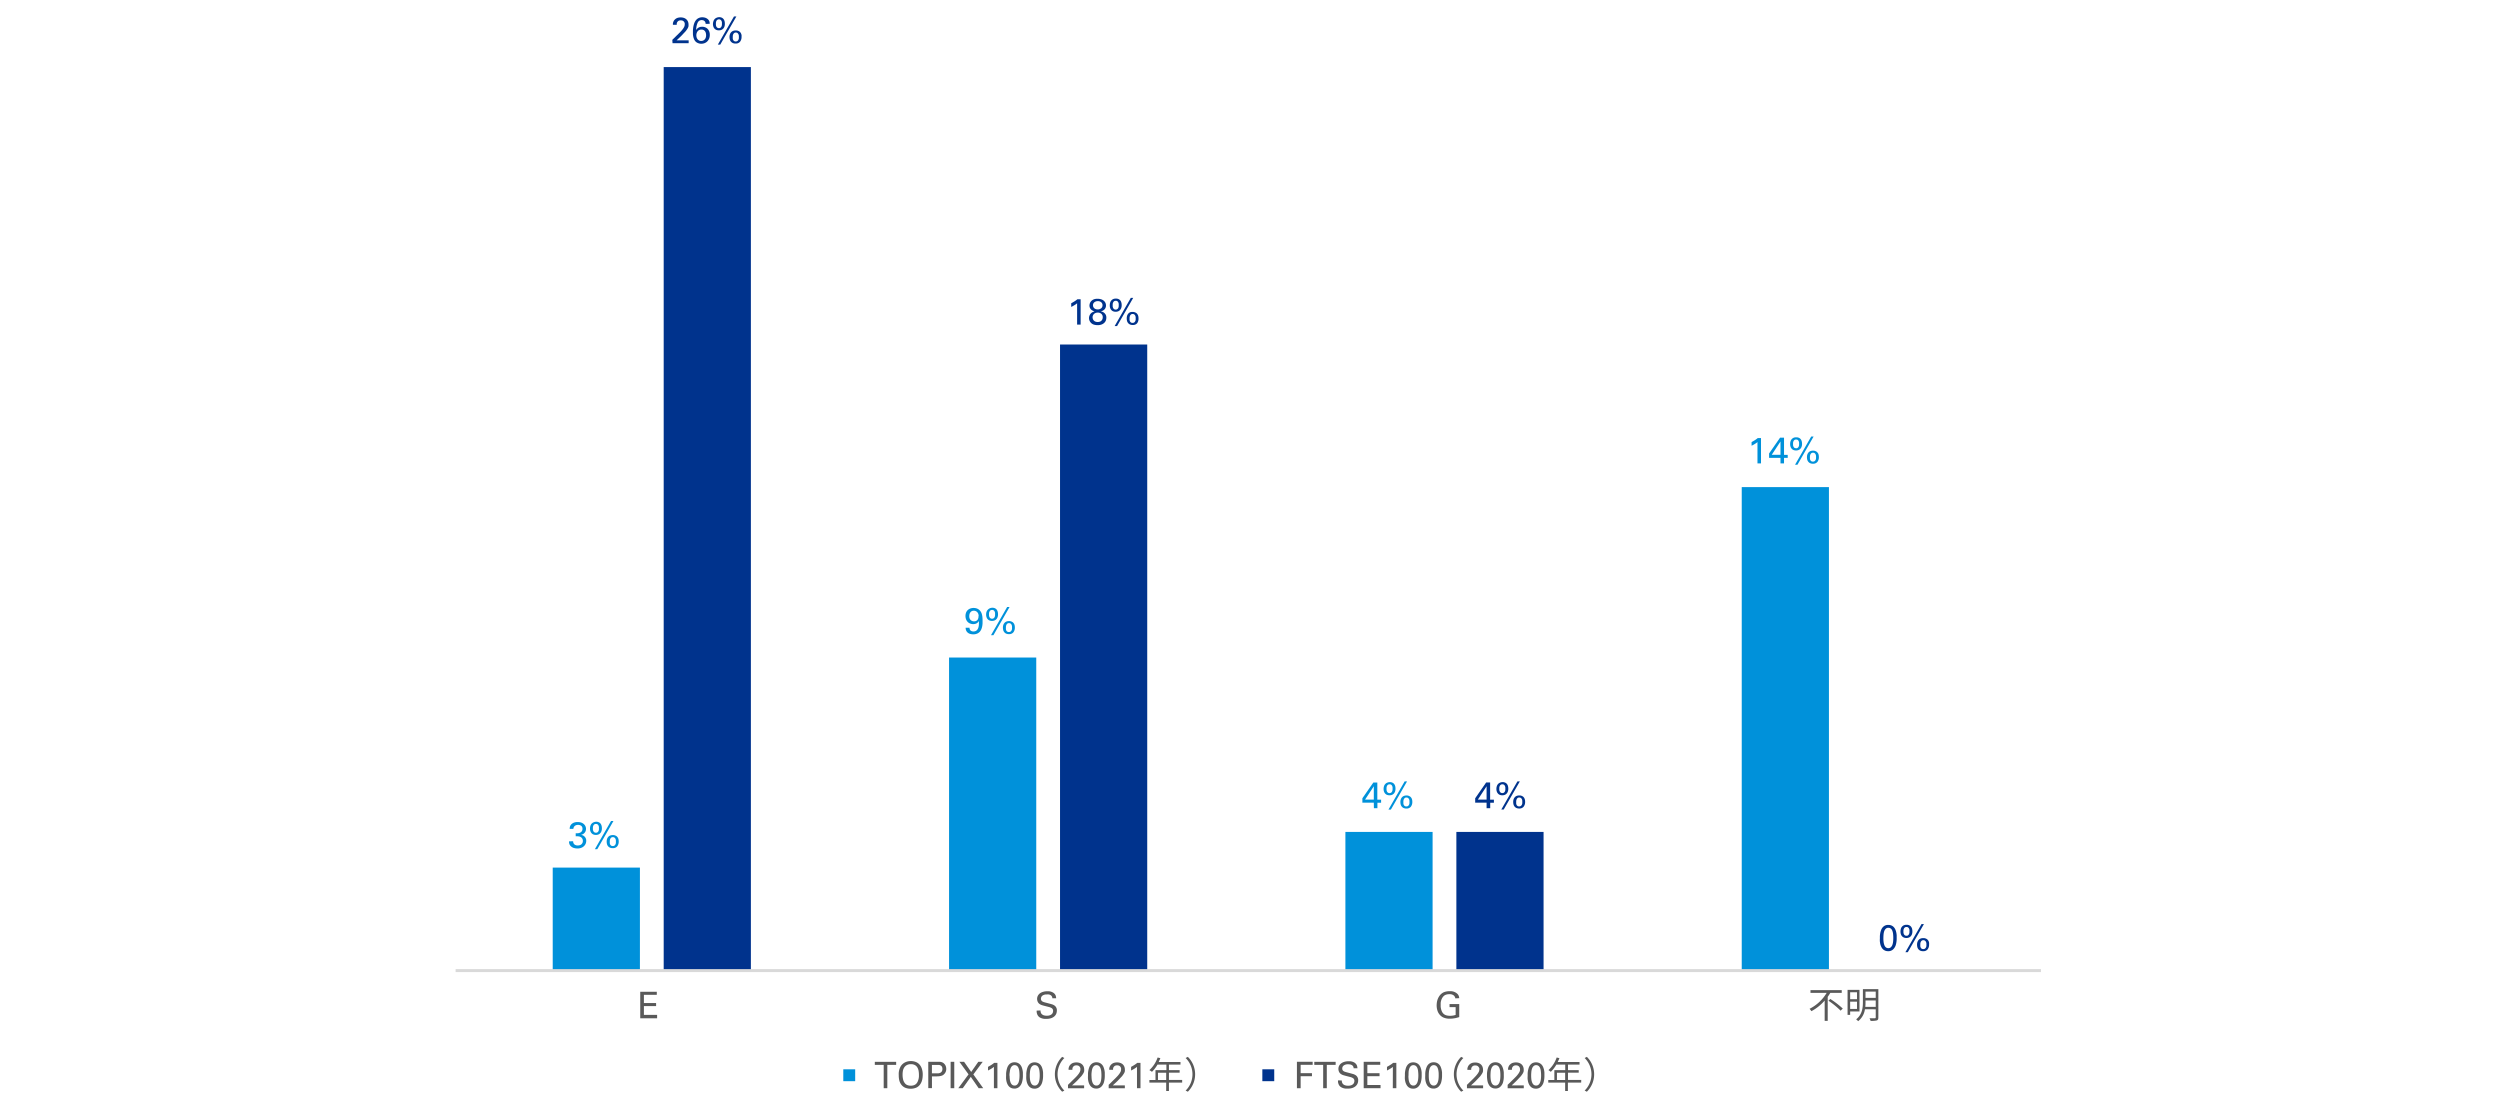 <svg xmlns="http://www.w3.org/2000/svg" viewBox="0 0 820 365"><defs><style>.cls-1{fill:#fff;}.cls-2{fill:#0091da;}.cls-3{fill:#00338d;}.cls-4{fill:#d9d9d9;}.cls-5{fill:#595959;}</style></defs><g id="レイヤー_2" data-name="レイヤー 2"><g id="レイヤー_3" data-name="レイヤー 3"><rect class="cls-1" width="820" height="365"/></g><g id="レイヤー_4" data-name="レイヤー 4"><path class="cls-2" d="M571.29,159.77h28.6v158.6h-28.6Zm-130,113.1h28.6v45.5h-28.6Zm-130-57.2h28.6v102.7h-28.6Zm-130,68.9h28.6v33.8h-28.6Z"/><path class="cls-3" d="M477.69,272.87h28.6v45.5h-28.6ZM347.69,113h28.6v205.4h-28.6Zm-130-91h28.6v296.4h-28.6Z"/><rect class="cls-4" x="149.44" y="317.87" width="520" height="0.97"/><path class="cls-2" d="M188,275.93a1.26,1.26,0,0,0,.37,1,1.6,1.6,0,0,0,1.16.38,2.18,2.18,0,0,0,.75-.13,1.24,1.24,0,0,0,.51-.34,1.45,1.45,0,0,0,.3-.47,1.7,1.7,0,0,0,.09-.54,1.5,1.5,0,0,0-.1-.58,1.57,1.57,0,0,0-.27-.43,1.53,1.53,0,0,0-.38-.29,1.62,1.62,0,0,0-.45-.16,3.25,3.25,0,0,0-.58-.07h-.57v-1a4.08,4.08,0,0,0,.7,0,2.24,2.24,0,0,0,.72-.18,1.4,1.4,0,0,0,.57-.45,1.32,1.32,0,0,0,.23-.81,1.16,1.16,0,0,0-.42-1,1.76,1.76,0,0,0-1.05-.3,2.1,2.1,0,0,0-.48.06,1.37,1.37,0,0,0-.85.61,1.61,1.61,0,0,0-.19.63h-1.2A2.33,2.33,0,0,1,187,271a2.07,2.07,0,0,1,.4-.62,2.24,2.24,0,0,1,.53-.4,2.51,2.51,0,0,1,.6-.24,4,4,0,0,1,.55-.1,3.4,3.4,0,0,1,.42,0,3.55,3.55,0,0,1,1.19.18,2.59,2.59,0,0,1,.84.51,2,2,0,0,1,.51.72,2.12,2.12,0,0,1,.17.83,2.28,2.28,0,0,1-.08.55,1.7,1.7,0,0,1-.27.58,2.21,2.21,0,0,1-.51.5,2.35,2.35,0,0,1-.8.33,2,2,0,0,1,1,.39,2.05,2.05,0,0,1,.53.64,2,2,0,0,1,.2.63c0,.2,0,.31,0,.35a2.26,2.26,0,0,1-.18.87,2.32,2.32,0,0,1-.54.79,2.57,2.57,0,0,1-.9.57,3.26,3.26,0,0,1-1.26.22,4.16,4.16,0,0,1-1.27-.2,2.34,2.34,0,0,1-1-.66,1.71,1.71,0,0,1-.28-.4,1.37,1.37,0,0,1-.14-.4,2.83,2.83,0,0,1-.06-.37c0-.12,0-.22,0-.31Z"/><path class="cls-2" d="M195.56,269.53a1.8,1.8,0,0,1,.87.19,1.49,1.49,0,0,1,.58.47,1.85,1.85,0,0,1,.31.68,3,3,0,0,1,.1.79,2.6,2.6,0,0,1-.16,1,1.74,1.74,0,0,1-.42.67,1.62,1.62,0,0,1-.62.4,2.19,2.19,0,0,1-.77.13,2.25,2.25,0,0,1-.74-.12,1.5,1.5,0,0,1-.61-.38,1.74,1.74,0,0,1-.42-.65,2.49,2.49,0,0,1-.16-.95,2.73,2.73,0,0,1,.13-.87,1.9,1.9,0,0,1,.38-.7,1.87,1.87,0,0,1,.64-.46A2.24,2.24,0,0,1,195.56,269.53Zm-.08,3.6a.79.79,0,0,0,.57-.19,1.12,1.12,0,0,0,.3-.43,1.65,1.65,0,0,0,.1-.47,2.48,2.48,0,0,0,0-.33,4.12,4.12,0,0,0,0-.48,1.73,1.73,0,0,0-.15-.47.88.88,0,0,0-.3-.36.81.81,0,0,0-.51-.14.9.9,0,0,0-.6.18,1,1,0,0,0-.3.44,1.53,1.53,0,0,0-.12.49c0,.16,0,.28,0,.35s0,.18,0,.34a1.36,1.36,0,0,0,.12.47,1,1,0,0,0,.3.42A.9.9,0,0,0,195.48,273.13Zm-.36,5.4,5.3-9.24h.79l-5.3,9.24Zm5.88-4.62.3,0a1.68,1.68,0,0,1,.36.08,2.66,2.66,0,0,1,.4.17,1.61,1.61,0,0,1,.39.31,2.09,2.09,0,0,1,.16.22,1.39,1.39,0,0,1,.16.3,2.1,2.1,0,0,1,.12.42,3.3,3.3,0,0,1,.05.58,2.47,2.47,0,0,1-.48,1.59,1.74,1.74,0,0,1-1.46.61,2.13,2.13,0,0,1-1-.19,1.75,1.75,0,0,1-.6-.5,1.71,1.71,0,0,1-.32-.68,3.37,3.37,0,0,1-.09-.77,2.73,2.73,0,0,1,.15-.94,1.93,1.93,0,0,1,.43-.68,1.61,1.61,0,0,1,.63-.4A2.18,2.18,0,0,1,201,273.91Zm0,3.59a.84.84,0,0,0,.57-.17,1.11,1.11,0,0,0,.31-.4,1.32,1.32,0,0,0,.13-.48,3.43,3.43,0,0,0,0-.41,3.28,3.28,0,0,0,0-.39,1.78,1.78,0,0,0-.12-.48,1.12,1.12,0,0,0-.31-.41.81.81,0,0,0-.55-.17.85.85,0,0,0-.6.19,1.18,1.18,0,0,0-.3.47,2.1,2.1,0,0,0-.12.54c0,.18,0,.32,0,.4a2.87,2.87,0,0,0,0,.38,1.47,1.47,0,0,0,.13.44,1.1,1.1,0,0,0,.3.35A.94.94,0,0,0,201,277.5Z"/><path class="cls-2" d="M318,205.89a1.29,1.29,0,0,0,.3.88,1.33,1.33,0,0,0,1,.34,1.48,1.48,0,0,0,1.05-.35,2,2,0,0,0,.54-.88,3.82,3.82,0,0,0,.19-1.13c0-.39,0-.75,0-1.08a1.88,1.88,0,0,1-.38.51,2,2,0,0,1-.46.32,1.89,1.89,0,0,1-.51.16,2.21,2.21,0,0,1-.51.05,2.61,2.61,0,0,1-.95-.17,2.23,2.23,0,0,1-.81-.49,2.48,2.48,0,0,1-.56-.83,3.21,3.21,0,0,1,0-2.36,2.36,2.36,0,0,1,.61-.83,2.53,2.53,0,0,1,.85-.47,3.22,3.22,0,0,1,1-.15,3.88,3.88,0,0,1,.73.08,2.59,2.59,0,0,1,.76.31,2.49,2.49,0,0,1,.69.62,2.83,2.83,0,0,1,.5,1,5.91,5.91,0,0,1,.18.88,11.83,11.83,0,0,1,.06,1.35c0,.21,0,.46,0,.75a6.42,6.42,0,0,1-.1.93,4.86,4.86,0,0,1-.28,1,3,3,0,0,1-.52.87,2.49,2.49,0,0,1-.87.62,3.08,3.08,0,0,1-1.28.24,3.67,3.67,0,0,1-.86-.1,2.11,2.11,0,0,1-.8-.34,1.92,1.92,0,0,1-.6-.66,2.29,2.29,0,0,1-.24-1.07Zm3-3.78a2.15,2.15,0,0,0-.13-.79,1.59,1.59,0,0,0-.36-.56,1.51,1.51,0,0,0-.52-.34,1.66,1.66,0,0,0-.58-.11,1.51,1.51,0,0,0-.65.14,1.33,1.33,0,0,0-.46.39,1.65,1.65,0,0,0-.29.56,2.61,2.61,0,0,0-.09.69,1.72,1.72,0,0,0,.44,1.27,1.55,1.55,0,0,0,1.13.44,1.41,1.41,0,0,0,1.12-.47A1.84,1.84,0,0,0,320.94,202.11Z"/><path class="cls-2" d="M325.49,199.34a1.93,1.93,0,0,1,.87.18,1.49,1.49,0,0,1,.58.47,1.92,1.92,0,0,1,.31.68,3,3,0,0,1,.1.79,2.56,2.56,0,0,1-.16,1,1.74,1.74,0,0,1-.42.67,1.62,1.62,0,0,1-.62.4,2.19,2.19,0,0,1-.77.13,2.25,2.25,0,0,1-.74-.12,1.5,1.5,0,0,1-.61-.38,1.74,1.74,0,0,1-.42-.65,2.45,2.45,0,0,1-.16-.95,2.73,2.73,0,0,1,.13-.87A1.78,1.78,0,0,1,324,200a1.9,1.9,0,0,1,.64-.47A2.24,2.24,0,0,1,325.49,199.34Zm-.08,3.6a.79.79,0,0,0,.57-.2,1.05,1.05,0,0,0,.3-.43,1.65,1.65,0,0,0,.1-.47,2.48,2.48,0,0,0,0-.33,4.26,4.26,0,0,0,0-.48,1.73,1.73,0,0,0-.15-.47,1,1,0,0,0-.3-.36.81.81,0,0,0-.51-.14.9.9,0,0,0-.6.18,1.08,1.08,0,0,0-.3.44,1.53,1.53,0,0,0-.12.49c0,.16,0,.28,0,.35s0,.19,0,.34a1.47,1.47,0,0,0,.12.48,1.09,1.09,0,0,0,.3.42A.9.9,0,0,0,325.41,202.94Zm-.36,5.4,5.3-9.25h.79l-5.3,9.25Zm5.88-4.62h.3a2.61,2.61,0,0,1,.36.08,2,2,0,0,1,.4.18,1.36,1.36,0,0,1,.39.3c.05.07.11.14.16.22a1.39,1.39,0,0,1,.16.3,2.1,2.1,0,0,1,.12.42,3.33,3.33,0,0,1,.05.59,2.51,2.51,0,0,1-.48,1.59,1.76,1.76,0,0,1-1.46.6,2.06,2.06,0,0,1-.95-.19,1.6,1.6,0,0,1-.61-.5,1.71,1.71,0,0,1-.32-.68,3.35,3.35,0,0,1-.09-.76,2.75,2.75,0,0,1,.15-.95,2,2,0,0,1,.43-.68,1.74,1.74,0,0,1,.63-.4A2.17,2.17,0,0,1,330.93,203.72Zm0,3.58a.84.84,0,0,0,.57-.17,1.11,1.11,0,0,0,.31-.4,1.32,1.32,0,0,0,.13-.48,3.43,3.43,0,0,0,0-.41,3.14,3.14,0,0,0,0-.38,1.69,1.69,0,0,0-.12-.48,1.15,1.15,0,0,0-.31-.42.86.86,0,0,0-.55-.17.81.81,0,0,0-.6.2,1.08,1.08,0,0,0-.3.46,2.1,2.1,0,0,0-.12.54c0,.18,0,.32,0,.41a2.73,2.73,0,0,0,0,.37,1.39,1.39,0,0,0,.13.44,1,1,0,0,0,.3.35A.87.87,0,0,0,330.91,207.3Z"/><path class="cls-2" d="M450.61,263.27h-3.75v-1.43l3.6-5.18h1.3v5.64H453v1h-1.21v1.8h-1.15Zm0-1v-4.38l-2.87,4.38Z"/><path class="cls-2" d="M455.86,256.54a1.87,1.87,0,0,1,.87.18,1.59,1.59,0,0,1,.58.47,1.94,1.94,0,0,1,.32.68,3.42,3.42,0,0,1,.09.79,2.78,2.78,0,0,1-.15,1,2,2,0,0,1-.42.67,1.74,1.74,0,0,1-.63.4,2.15,2.15,0,0,1-.77.13,2.25,2.25,0,0,1-.74-.12,1.5,1.5,0,0,1-.61-.38,1.74,1.74,0,0,1-.42-.65,2.45,2.45,0,0,1-.16-.95,2.73,2.73,0,0,1,.13-.87,1.78,1.78,0,0,1,.38-.69,1.9,1.9,0,0,1,.64-.47A2.28,2.28,0,0,1,455.86,256.54Zm-.08,3.6a.77.77,0,0,0,.57-.2,1.05,1.05,0,0,0,.3-.43,2.12,2.12,0,0,0,.11-.47c0-.16,0-.27,0-.33a4.26,4.26,0,0,0,0-.48,1.44,1.44,0,0,0-.15-.47,1,1,0,0,0-.3-.36.79.79,0,0,0-.51-.14.9.9,0,0,0-.6.18,1.08,1.08,0,0,0-.3.44,1.84,1.84,0,0,0-.12.49c0,.16,0,.28,0,.35s0,.19,0,.34a1.69,1.69,0,0,0,.12.48,1,1,0,0,0,.3.42A.9.9,0,0,0,455.78,260.14Zm-.36,5.4,5.3-9.24h.79l-5.3,9.24Zm5.88-4.62h.3a2.74,2.74,0,0,1,.37.08,1.92,1.92,0,0,1,.39.18,1.36,1.36,0,0,1,.39.3l.17.22a1.4,1.4,0,0,1,.15.3,2.1,2.1,0,0,1,.12.42,2.6,2.6,0,0,1,.05.59,2.51,2.51,0,0,1-.48,1.59,1.76,1.76,0,0,1-1.46.6,2.06,2.06,0,0,1-.95-.19,1.6,1.6,0,0,1-.61-.5,1.85,1.85,0,0,1-.32-.68,3.29,3.29,0,0,1-.09-.76,2.52,2.52,0,0,1,.16-.95,1.87,1.87,0,0,1,.42-.68,1.78,1.78,0,0,1,.64-.4A2.11,2.11,0,0,1,461.3,260.92Zm0,3.58a.87.87,0,0,0,.56-.16,1.12,1.12,0,0,0,.31-.41,1.32,1.32,0,0,0,.13-.48,3.43,3.43,0,0,0,0-.41,3.14,3.14,0,0,0,0-.38,1.41,1.41,0,0,0-.12-.48,1.15,1.15,0,0,0-.31-.42.84.84,0,0,0-.55-.17.78.78,0,0,0-.59.2,1.11,1.11,0,0,0-.31.46,2.08,2.08,0,0,0-.11.54,3.51,3.51,0,0,0,0,.41,2.73,2.73,0,0,0,0,.37,1.39,1.39,0,0,0,.13.44,1,1,0,0,0,.3.35A.88.88,0,0,0,461.29,264.5Z"/><path class="cls-2" d="M576.45,145a4,4,0,0,1-.43.34l-.51.32c-.17.11-.34.2-.51.3l-.48.24V145c.39-.21.77-.43,1.13-.66a7.68,7.68,0,0,0,.89-.65h1.07V152h-1.16Z"/><path class="cls-2" d="M584,150.17h-3.74v-1.43l3.6-5.18h1.3v5.63h1.21v1h-1.21V152H584Zm0-1v-4.37l-2.87,4.37Z"/><path class="cls-2" d="M589.21,143.44a1.93,1.93,0,0,1,.87.18,1.59,1.59,0,0,1,.58.47,1.92,1.92,0,0,1,.31.68,3,3,0,0,1,.1.79,2.56,2.56,0,0,1-.16,1,1.74,1.74,0,0,1-.42.67,1.62,1.62,0,0,1-.62.4,2.19,2.19,0,0,1-.77.13,2.25,2.25,0,0,1-.74-.12,1.5,1.5,0,0,1-.61-.38,1.74,1.74,0,0,1-.42-.65,2.45,2.45,0,0,1-.16-1,2.73,2.73,0,0,1,.13-.87,1.78,1.78,0,0,1,.38-.69,1.9,1.9,0,0,1,.64-.47A2.24,2.24,0,0,1,589.21,143.44Zm-.08,3.6a.79.79,0,0,0,.57-.2,1.05,1.05,0,0,0,.3-.43,1.65,1.65,0,0,0,.1-.47,2.48,2.48,0,0,0,0-.33,4.26,4.26,0,0,0,0-.48,1.73,1.73,0,0,0-.15-.47,1,1,0,0,0-.3-.36.81.81,0,0,0-.51-.14.9.9,0,0,0-.6.18,1.08,1.08,0,0,0-.3.44,1.53,1.53,0,0,0-.12.49c0,.16,0,.28,0,.35s0,.19,0,.34a1.41,1.41,0,0,0,.12.48,1,1,0,0,0,.3.42A.9.9,0,0,0,589.13,147Zm-.36,5.4,5.3-9.25h.79l-5.3,9.25Zm5.88-4.62h.3a2.61,2.61,0,0,1,.36.08,2,2,0,0,1,.4.18,1.36,1.36,0,0,1,.39.3c0,.07.11.14.16.22a1.39,1.39,0,0,1,.16.3,2.1,2.1,0,0,1,.12.42,3.33,3.33,0,0,1,.05.59,2.51,2.51,0,0,1-.48,1.59,1.76,1.76,0,0,1-1.46.6,2.06,2.06,0,0,1-.95-.19,1.6,1.6,0,0,1-.61-.5,1.71,1.71,0,0,1-.32-.68,3.29,3.29,0,0,1-.09-.76,2.75,2.75,0,0,1,.15-.95,2,2,0,0,1,.43-.68,1.74,1.74,0,0,1,.63-.4A2.17,2.17,0,0,1,594.65,147.82Zm0,3.58a.9.9,0,0,0,.57-.16,1.24,1.24,0,0,0,.31-.41,1.32,1.32,0,0,0,.13-.48,3.43,3.43,0,0,0,0-.41,3.14,3.14,0,0,0,0-.38,1.69,1.69,0,0,0-.12-.48,1.15,1.15,0,0,0-.31-.42.86.86,0,0,0-.55-.17.81.81,0,0,0-.6.2,1.08,1.08,0,0,0-.3.46,2.1,2.1,0,0,0-.12.54c0,.18,0,.32,0,.41a2.73,2.73,0,0,0,0,.37,1.39,1.39,0,0,0,.13.44,1,1,0,0,0,.3.35A.87.87,0,0,0,594.63,151.4Z"/><path class="cls-3" d="M220.52,13.07l2.17-2.13c.24-.22.46-.46.68-.69a8.55,8.55,0,0,0,.61-.74,3.59,3.59,0,0,0,.48-.82,1.65,1.65,0,0,0,.13-.66,2,2,0,0,0,0-.38,1.28,1.28,0,0,0-.18-.44,1.22,1.22,0,0,0-.4-.38,1.47,1.47,0,0,0-.71-.15,1.41,1.41,0,0,0-.78.18,1.34,1.34,0,0,0-.4.43,1.12,1.12,0,0,0-.15.48,3.18,3.18,0,0,0,0,.36h-1.26c0-.1,0-.23,0-.37a1.59,1.59,0,0,1,.1-.46,2.18,2.18,0,0,1,.22-.5,2.13,2.13,0,0,1,.43-.49,2.23,2.23,0,0,1,.92-.49,3.72,3.72,0,0,1,.89-.11,3.33,3.33,0,0,1,.94.13,2.36,2.36,0,0,1,.82.42,2.12,2.12,0,0,1,.59.75,2.54,2.54,0,0,1,.22,1.12c0,.14,0,.27,0,.39a1.48,1.48,0,0,1-.11.41,3.13,3.13,0,0,1-.28.54c-.13.2-.3.45-.53.74l-.31.34-.47.49-.45.49-.3.31-1.45,1.38h3.94v.95h-5.29Z"/><path class="cls-3" d="M231.44,7.83a1.34,1.34,0,0,0-.12-.6,1.1,1.1,0,0,0-.32-.38.94.94,0,0,0-.4-.2,1.64,1.64,0,0,0-.42-.06,1.41,1.41,0,0,0-1.32.79,5.8,5.8,0,0,0-.51,2.45l.23-.32a1.83,1.83,0,0,1,.38-.34,2.28,2.28,0,0,1,.54-.28,2.46,2.46,0,0,1,.77-.11,2.55,2.55,0,0,1,1,.17,2.3,2.3,0,0,1,.8.5,2.59,2.59,0,0,1,.54.83,3,3,0,0,1,.2,1.16,3.16,3.16,0,0,1-.24,1.27,2.87,2.87,0,0,1-.62.91,2.6,2.6,0,0,1-.9.55,3,3,0,0,1-1,.18,2.87,2.87,0,0,1-1.16-.24,2.21,2.21,0,0,1-.89-.66,2.65,2.65,0,0,1-.38-.68,4.78,4.78,0,0,1-.23-.76,7.5,7.5,0,0,1-.11-.81q0-.42,0-.81c0-.31,0-.63.05-1a7.65,7.65,0,0,1,.17-1.05,5.86,5.86,0,0,1,.33-1,3.3,3.3,0,0,1,.56-.85,2.42,2.42,0,0,1,.82-.59,2.66,2.66,0,0,1,1.14-.23,3.2,3.2,0,0,1,.73.08,2.53,2.53,0,0,1,.57.2,2.23,2.23,0,0,1,.41.26,1.81,1.81,0,0,1,.28.26,1.48,1.48,0,0,1,.38.73,3.15,3.15,0,0,1,.07.61ZM230,13.43a1.62,1.62,0,0,0,.56-.1,1.44,1.44,0,0,0,.52-.33,1.67,1.67,0,0,0,.38-.59,2.42,2.42,0,0,0,.14-.86,2.82,2.82,0,0,0-.05-.53,1.75,1.75,0,0,0-.21-.62,1.34,1.34,0,0,0-.46-.49,1.45,1.45,0,0,0-.82-.21,1.54,1.54,0,0,0-.73.16,1.31,1.31,0,0,0-.51.42,1.75,1.75,0,0,0-.31.59,2.42,2.42,0,0,0,0,1.44,1.93,1.93,0,0,0,.33.6,1.61,1.61,0,0,0,.5.39A1.53,1.53,0,0,0,230,13.43Z"/><path class="cls-3" d="M235.89,5.63a1.87,1.87,0,0,1,.87.18,1.61,1.61,0,0,1,.58.48,1.94,1.94,0,0,1,.32.68,3.42,3.42,0,0,1,.09.79,2.82,2.82,0,0,1-.15,1,2,2,0,0,1-.42.67,1.74,1.74,0,0,1-.63.4,2.13,2.13,0,0,1-.76.13,2.27,2.27,0,0,1-.75-.12,1.69,1.69,0,0,1-.61-.38,1.74,1.74,0,0,1-.42-.65,2.7,2.7,0,0,1-.16-.95A3,3,0,0,1,234,7a1.76,1.76,0,0,1,1-1.16A2.19,2.19,0,0,1,235.89,5.63Zm-.08,3.6a.81.81,0,0,0,.58-.19,1.21,1.21,0,0,0,.29-.43,1.68,1.68,0,0,0,.11-.47c0-.16,0-.27,0-.33a4.23,4.23,0,0,0,0-.48,1.43,1.43,0,0,0-.14-.47,1.07,1.07,0,0,0-.3-.36.82.82,0,0,0-.52-.15.87.87,0,0,0-.59.19,1,1,0,0,0-.31.44,1.81,1.81,0,0,0-.11.49,2.66,2.66,0,0,0,0,.35,2.53,2.53,0,0,0,0,.34,1.6,1.6,0,0,0,.11.47,1,1,0,0,0,.31.42A.87.87,0,0,0,235.81,9.23Zm-.36,5.4,5.3-9.24h.79l-5.3,9.24ZM241.34,10l.29,0a1.76,1.76,0,0,1,.37.08,2.2,2.2,0,0,1,.39.17,1.61,1.61,0,0,1,.39.31,2.11,2.11,0,0,1,.17.22,1.4,1.4,0,0,1,.15.3,3,3,0,0,1,.13.42,3.37,3.37,0,0,1,0,.58,2.47,2.47,0,0,1-.48,1.59,1.72,1.72,0,0,1-1.45.61,2.08,2.08,0,0,1-1-.19,1.78,1.78,0,0,1-.61-.5,1.85,1.85,0,0,1-.32-.68,3.37,3.37,0,0,1-.09-.77,2.47,2.47,0,0,1,.16-.94,1.69,1.69,0,0,1,.43-.68,1.74,1.74,0,0,1,.63-.4A2.14,2.14,0,0,1,241.34,10Zm0,3.59a.8.8,0,0,0,.56-.17,1,1,0,0,0,.31-.4,1.33,1.33,0,0,0,.14-.48c0-.16,0-.3,0-.41s0-.23,0-.39a1.72,1.72,0,0,0-.13-.48,1.12,1.12,0,0,0-.31-.41.79.79,0,0,0-.55-.17.84.84,0,0,0-.59.19,1.33,1.33,0,0,0-.31.47,2.08,2.08,0,0,0-.11.54c0,.18,0,.32,0,.4a2.87,2.87,0,0,0,0,.38,1.26,1.26,0,0,0,.13.43,1,1,0,0,0,.3.36A1,1,0,0,0,241.32,13.6Z"/><path class="cls-3" d="M353.29,99.47a4,4,0,0,1-.43.34l-.51.32-.51.3-.48.24v-1.2c.39-.21.77-.43,1.13-.66a7.68,7.68,0,0,0,.89-.65h1.07v8.31h-1.16Z"/><path class="cls-3" d="M359,102.09a2.14,2.14,0,0,1-1.24-.7,1.79,1.79,0,0,1-.42-1.15,2.32,2.32,0,0,1,.11-.67,2.1,2.1,0,0,1,.41-.74,2.45,2.45,0,0,1,.83-.61A3.15,3.15,0,0,1,360,98a3.79,3.79,0,0,1,1.17.17,2.59,2.59,0,0,1,.87.47,2.16,2.16,0,0,1,.54.7,2.13,2.13,0,0,1,.18.88,1.81,1.81,0,0,1-.1.61,2,2,0,0,1-.3.56,2.34,2.34,0,0,1-.53.44,2.45,2.45,0,0,1-.76.28l.49.15a2.29,2.29,0,0,1,.6.34,2.45,2.45,0,0,1,.51.62,2.07,2.07,0,0,1,.21,1,2.64,2.64,0,0,1-.15.86,2.17,2.17,0,0,1-.5.78,2.63,2.63,0,0,1-.89.57,3.42,3.42,0,0,1-1.31.22,4.46,4.46,0,0,1-1.12-.14,2.25,2.25,0,0,1-1-.55,2.37,2.37,0,0,1-.53-.75,2.2,2.2,0,0,1,0-1.74,2.15,2.15,0,0,1,.47-.71,1.79,1.79,0,0,1,.62-.42Zm-.63,2a1.92,1.92,0,0,0,.08.51,1.34,1.34,0,0,0,.29.5,1.53,1.53,0,0,0,.51.37,1.89,1.89,0,0,0,.79.14,2,2,0,0,0,.83-.15,1.55,1.55,0,0,0,.5-.39,1.37,1.37,0,0,0,.26-.51,1.89,1.89,0,0,0,.07-.51,1.45,1.45,0,0,0-.45-1.11,1.73,1.73,0,0,0-1.18-.41,1.94,1.94,0,0,0-.7.12,1.63,1.63,0,0,0-.54.33,1.43,1.43,0,0,0-.34.5A1.54,1.54,0,0,0,358.36,104.14Zm3.26-3.92a1.28,1.28,0,0,0-.4-1,1.6,1.6,0,0,0-1.16-.39,1.71,1.71,0,0,0-1.13.37,1.22,1.22,0,0,0-.44,1,1.19,1.19,0,0,0,.12.54,1.29,1.29,0,0,0,.81.7,1.74,1.74,0,0,0,.61.1,1.75,1.75,0,0,0,1.14-.37A1.19,1.19,0,0,0,361.62,100.22Z"/><path class="cls-3" d="M366.05,97.94a1.93,1.93,0,0,1,.87.18,1.59,1.59,0,0,1,.58.47,1.92,1.92,0,0,1,.31.68,3,3,0,0,1,.1.79,2.56,2.56,0,0,1-.16,1,1.74,1.74,0,0,1-.42.67,1.62,1.62,0,0,1-.62.4,2.19,2.19,0,0,1-.77.13,2.25,2.25,0,0,1-.74-.12,1.5,1.5,0,0,1-.61-.38,1.74,1.74,0,0,1-.42-.65,2.45,2.45,0,0,1-.16-1,2.73,2.73,0,0,1,.13-.87,1.78,1.78,0,0,1,.38-.69,1.9,1.9,0,0,1,.64-.47A2.24,2.24,0,0,1,366.05,97.94Zm-.08,3.6a.79.79,0,0,0,.57-.2,1.05,1.05,0,0,0,.3-.43,1.65,1.65,0,0,0,.1-.47,2.48,2.48,0,0,0,0-.33,4.26,4.26,0,0,0,0-.48,1.73,1.73,0,0,0-.15-.47,1,1,0,0,0-.3-.36.81.81,0,0,0-.51-.14.9.9,0,0,0-.6.18,1.08,1.08,0,0,0-.3.44,1.53,1.53,0,0,0-.12.49c0,.16,0,.28,0,.35s0,.19,0,.34a1.41,1.41,0,0,0,.12.48,1,1,0,0,0,.3.42A.9.9,0,0,0,366,101.54Zm-.36,5.4,5.3-9.25h.79l-5.3,9.25Zm5.88-4.62h.3a2.61,2.61,0,0,1,.36.08,2,2,0,0,1,.4.18,1.36,1.36,0,0,1,.39.3c.05.07.11.14.16.22a1.39,1.39,0,0,1,.16.3,2.1,2.1,0,0,1,.12.42,3.33,3.33,0,0,1,.05.59A2.51,2.51,0,0,1,373,106a1.76,1.76,0,0,1-1.46.6,2.06,2.06,0,0,1-.95-.19,1.6,1.6,0,0,1-.61-.5,1.71,1.71,0,0,1-.32-.68,3.29,3.29,0,0,1-.09-.76,2.75,2.75,0,0,1,.15-1,2,2,0,0,1,.43-.68,1.74,1.74,0,0,1,.63-.4A2.17,2.17,0,0,1,371.49,102.32Zm0,3.58a.9.9,0,0,0,.57-.16,1.24,1.24,0,0,0,.31-.41,1.32,1.32,0,0,0,.13-.48,3.43,3.43,0,0,0,0-.41,3.14,3.14,0,0,0,0-.38,1.69,1.69,0,0,0-.12-.48,1.15,1.15,0,0,0-.31-.42.86.86,0,0,0-.55-.17.81.81,0,0,0-.6.2,1.08,1.08,0,0,0-.3.46,2.1,2.1,0,0,0-.12.54c0,.18,0,.32,0,.41a2.73,2.73,0,0,0,0,.37,1.39,1.39,0,0,0,.13.44,1,1,0,0,0,.3.35A.87.87,0,0,0,371.47,105.9Z"/><path class="cls-3" d="M487.6,263.27h-3.74v-1.43l3.6-5.19h1.3v5.64H490v1h-1.21v1.8H487.6Zm0-1v-4.38l-2.87,4.38Z"/><path class="cls-3" d="M492.86,256.53a1.8,1.8,0,0,1,.87.19,1.49,1.49,0,0,1,.58.47,1.85,1.85,0,0,1,.31.68,3,3,0,0,1,.1.79,2.6,2.6,0,0,1-.16,1,1.74,1.74,0,0,1-.42.67,1.62,1.62,0,0,1-.62.4,2.19,2.19,0,0,1-.77.13,2.25,2.25,0,0,1-.74-.12,1.5,1.5,0,0,1-.61-.38,1.74,1.74,0,0,1-.42-.65,2.49,2.49,0,0,1-.16-.95,2.73,2.73,0,0,1,.13-.87,1.9,1.9,0,0,1,.38-.7,1.87,1.87,0,0,1,.64-.46A2.24,2.24,0,0,1,492.86,256.53Zm-.08,3.6a.79.79,0,0,0,.57-.19,1.12,1.12,0,0,0,.3-.43,1.65,1.65,0,0,0,.1-.47,2.48,2.48,0,0,0,0-.33,4.12,4.12,0,0,0,0-.48,1.73,1.73,0,0,0-.15-.47.88.88,0,0,0-.3-.36.81.81,0,0,0-.51-.14.9.9,0,0,0-.6.18,1,1,0,0,0-.3.44,1.53,1.53,0,0,0-.12.49c0,.16,0,.28,0,.35s0,.18,0,.34a1.36,1.36,0,0,0,.12.47,1,1,0,0,0,.3.42A.9.9,0,0,0,492.78,260.13Zm-.36,5.4,5.3-9.24h.79l-5.3,9.24Zm5.88-4.62.3,0a1.68,1.68,0,0,1,.36.08,2.28,2.28,0,0,1,.4.17,1.61,1.61,0,0,1,.39.31l.17.22a2.09,2.09,0,0,1,.27.72,2.56,2.56,0,0,1,.05.58,2.47,2.47,0,0,1-.48,1.59,1.74,1.74,0,0,1-1.46.61,2.06,2.06,0,0,1-.95-.19,1.69,1.69,0,0,1-.61-.5,1.85,1.85,0,0,1-.32-.68,3.37,3.37,0,0,1-.09-.77,2.73,2.73,0,0,1,.15-.94,1.93,1.93,0,0,1,.43-.68,1.61,1.61,0,0,1,.63-.4A2.22,2.22,0,0,1,498.3,260.91Zm0,3.59a.84.84,0,0,0,.57-.17,1.11,1.11,0,0,0,.31-.4,1.32,1.32,0,0,0,.13-.48,3.43,3.43,0,0,0,0-.41,3.28,3.28,0,0,0,0-.39,1.78,1.78,0,0,0-.12-.48,1.12,1.12,0,0,0-.31-.41.79.79,0,0,0-.55-.17.85.85,0,0,0-.6.19,1.18,1.18,0,0,0-.3.47,2.1,2.1,0,0,0-.12.54c0,.18,0,.32,0,.4a2.87,2.87,0,0,0,0,.38,1.47,1.47,0,0,0,.13.44,1.1,1.1,0,0,0,.3.35A.94.94,0,0,0,498.28,264.5Z"/><path class="cls-3" d="M616.6,307.81c0-.21,0-.46,0-.76a8.34,8.34,0,0,1,.11-.93,5.7,5.7,0,0,1,.27-1,3.13,3.13,0,0,1,.48-.88,2.31,2.31,0,0,1,1.9-.87,2.49,2.49,0,0,1,1.07.21,2.29,2.29,0,0,1,.75.54,2.67,2.67,0,0,1,.5.78,5.06,5.06,0,0,1,.29.91,7.34,7.34,0,0,1,.14.94c0,.31,0,.59,0,.85a7.61,7.61,0,0,1-.29,2.36,3.35,3.35,0,0,1-.86,1.42,2.36,2.36,0,0,1-.45.33,2.42,2.42,0,0,1-.45.19l-.42.09a2.06,2.06,0,0,1-.33,0,2.66,2.66,0,0,1-.77-.1,3.05,3.05,0,0,1-.63-.3,2.34,2.34,0,0,1-.49-.45,2.46,2.46,0,0,1-.33-.53,3.31,3.31,0,0,1-.21-.46,5,5,0,0,1-.17-.6q-.06-.34-.12-.78A9.91,9.91,0,0,1,616.6,307.81Zm1.15-.06a8.9,8.9,0,0,0,.08,1.3,4.16,4.16,0,0,0,.26,1,1.68,1.68,0,0,0,.5.7,1.26,1.26,0,0,0,.78.25,1.16,1.16,0,0,0,.84-.31,2.1,2.1,0,0,0,.5-.79,4.81,4.81,0,0,0,.23-1.07,11.17,11.17,0,0,0,.06-1.14,11.49,11.49,0,0,0-.07-1.37,4.19,4.19,0,0,0-.26-1.07,1.59,1.59,0,0,0-.5-.69,1.26,1.26,0,0,0-.78-.25,1.18,1.18,0,0,0-.87.33,2.14,2.14,0,0,0-.5.81,5.1,5.1,0,0,0-.22,1.1C617.77,307,617.75,307.38,617.75,307.75Z"/><path class="cls-3" d="M625.4,303.33a1.87,1.87,0,0,1,.87.18,1.61,1.61,0,0,1,.58.48,1.86,1.86,0,0,1,.32.68,3.42,3.42,0,0,1,.09.79,2.82,2.82,0,0,1-.15,1,2,2,0,0,1-.42.67,1.74,1.74,0,0,1-.63.4,2.13,2.13,0,0,1-.76.13,2.27,2.27,0,0,1-.75-.12,1.69,1.69,0,0,1-.61-.38,1.74,1.74,0,0,1-.42-.65,2.7,2.7,0,0,1-.16-1,3,3,0,0,1,.13-.87,1.76,1.76,0,0,1,1-1.16A2.19,2.19,0,0,1,625.4,303.33Zm-.08,3.6a.81.81,0,0,0,.58-.19,1.21,1.21,0,0,0,.29-.43,1.68,1.68,0,0,0,.11-.47c0-.16,0-.27,0-.33a4.23,4.23,0,0,0,0-.48,1.43,1.43,0,0,0-.14-.47,1.07,1.07,0,0,0-.3-.36.82.82,0,0,0-.52-.15.87.87,0,0,0-.59.19,1,1,0,0,0-.31.44,1.81,1.81,0,0,0-.11.49,2.66,2.66,0,0,0,0,.35,2.53,2.53,0,0,0,0,.34,1.6,1.6,0,0,0,.11.47,1,1,0,0,0,.31.42A.87.87,0,0,0,625.32,306.93Zm-.36,5.4,5.3-9.24h.79l-5.3,9.24Zm5.89-4.62.29,0a1.76,1.76,0,0,1,.37.08,2.66,2.66,0,0,1,.4.17,1.79,1.79,0,0,1,.38.31,2.11,2.11,0,0,1,.17.22,1.39,1.39,0,0,1,.16.3q.06.18.12.42a3.37,3.37,0,0,1,0,.58,2.47,2.47,0,0,1-.48,1.59,1.72,1.72,0,0,1-1.45.61,2.08,2.08,0,0,1-1-.19,1.78,1.78,0,0,1-.61-.5,1.85,1.85,0,0,1-.32-.68,3.37,3.37,0,0,1-.09-.77,2.47,2.47,0,0,1,.16-.94,1.8,1.8,0,0,1,.43-.68,1.61,1.61,0,0,1,.63-.4A2.14,2.14,0,0,1,630.85,307.71Zm0,3.59a.8.8,0,0,0,.56-.17,1,1,0,0,0,.31-.4,1.33,1.33,0,0,0,.14-.48c0-.16,0-.3,0-.41s0-.23,0-.39a1.72,1.72,0,0,0-.13-.48,1.12,1.12,0,0,0-.31-.41.79.79,0,0,0-.55-.17.84.84,0,0,0-.59.19,1.33,1.33,0,0,0-.31.47,2.08,2.08,0,0,0-.11.54c0,.18,0,.32,0,.4a2.87,2.87,0,0,0,0,.38,1.33,1.33,0,0,0,.13.43,1,1,0,0,0,.3.36A1,1,0,0,0,630.83,311.3Z"/><path class="cls-5" d="M210,325.3h5.43v1h-4.23V329h4v1h-4v2.88h4.33V334H210Z"/><path class="cls-5" d="M341.29,331.43c0,.16,0,.33.06.53a1.24,1.24,0,0,0,.25.55,1.7,1.7,0,0,0,.62.46,3,3,0,0,0,1.16.18,2.7,2.7,0,0,0,1.08-.18,1.75,1.75,0,0,0,.62-.43,1.27,1.27,0,0,0,.27-.51,1.52,1.52,0,0,0,.07-.43,1.17,1.17,0,0,0-.14-.59,1.07,1.07,0,0,0-.4-.39,3.06,3.06,0,0,0-.63-.27l-.82-.21-.86-.22c-.25-.06-.46-.12-.64-.18a2.92,2.92,0,0,1-.48-.17,3.39,3.39,0,0,1-.38-.2,1.82,1.82,0,0,1-.71-.82,2.37,2.37,0,0,1-.19-.88,2.19,2.19,0,0,1,.29-1.14,2.44,2.44,0,0,1,.74-.79,3.26,3.26,0,0,1,1.06-.45,4.4,4.4,0,0,1,1.2-.16l.53,0a4,4,0,0,1,.65.11,3.67,3.67,0,0,1,.66.27,2,2,0,0,1,.6.46,1.79,1.79,0,0,1,.43.81c.05.26.08.48.1.66h-1.25a1.39,1.39,0,0,0-.19-.66,1.26,1.26,0,0,0-.43-.4,1.75,1.75,0,0,0-.57-.2,3.39,3.39,0,0,0-.64,0,2.34,2.34,0,0,0-1.41.37,1.28,1.28,0,0,0-.41,1.52,1.07,1.07,0,0,0,.29.35,2,2,0,0,0,.49.24,6.52,6.52,0,0,0,.69.2l1.25.33.75.21a4,4,0,0,1,.45.17,3.42,3.42,0,0,1,.36.2,1.82,1.82,0,0,1,.47.44,2.27,2.27,0,0,1,.26.48,1.64,1.64,0,0,1,.11.45,2.6,2.6,0,0,1,0,.35,2.69,2.69,0,0,1-.22,1.07,2.48,2.48,0,0,1-.66.86,3.25,3.25,0,0,1-1.08.57,5.1,5.1,0,0,1-1.48.2l-.61,0a4,4,0,0,1-.73-.13,3.59,3.59,0,0,1-.74-.3,1.92,1.92,0,0,1-.61-.52,2.25,2.25,0,0,1-.29-.49c-.06-.16-.11-.32-.15-.47a3.68,3.68,0,0,1-.06-.43c0-.14,0-.26,0-.37Z"/><path class="cls-5" d="M477.34,327.46a1.46,1.46,0,0,0-.57-1,2.2,2.2,0,0,0-1.38-.37,3.5,3.5,0,0,0-1.11.17,2,2,0,0,0-.85.56,3,3,0,0,0-.47.67,4.06,4.06,0,0,0-.28.73,4.57,4.57,0,0,0-.14.72q0,.36,0,.66t0,.63a6.6,6.6,0,0,0,.13.73,4.79,4.79,0,0,0,.24.73,2.61,2.61,0,0,0,.39.64,2.28,2.28,0,0,0,1,.67,4.26,4.26,0,0,0,1.26.18,5.64,5.64,0,0,0,1.22-.11l.67-.17v-2.57h-2v-1h3.18v4.27l-.49.15-.69.18c-.26.05-.56.1-.88.14a8.28,8.28,0,0,1-1,.06,5,5,0,0,1-1.94-.31,3.4,3.4,0,0,1-1.2-.77,3.83,3.83,0,0,1-.93-1.51,5.63,5.63,0,0,1-.28-1.79,7.61,7.61,0,0,1,.06-.84,5.13,5.13,0,0,1,.25-1.07,4.88,4.88,0,0,1,.56-1.12,3.69,3.69,0,0,1,1-1,3,3,0,0,1,.67-.34,5,5,0,0,1,.69-.18,5,5,0,0,1,.6-.08h.45l.57,0a3.89,3.89,0,0,1,.65.12,3.31,3.31,0,0,1,.68.29,3,3,0,0,1,.66.49,1.81,1.81,0,0,1,.46.78,4.61,4.61,0,0,1,.11.6Z"/><path class="cls-5" d="M600.34,325.66c-.27.45-.55.88-.85,1.32v7.87h-1v-6.67a15.25,15.25,0,0,1-4.35,3.49,7.07,7.07,0,0,0-.6-.78,13.8,13.8,0,0,0,5.61-5.23h-5.31v-.89h10.25v.89Zm0,2a27.81,27.81,0,0,1,4.09,3.15l-.71.69a26.69,26.69,0,0,0-4-3.27Z"/><path class="cls-5" d="M606.85,331.77v1.11H606v-8.21h3.91v7.1Zm0-6.3v2.27h2.25v-2.27Zm2.25,5.47v-2.39h-2.25v2.39Zm7,2.76c0,.57-.11.84-.5,1a7.69,7.69,0,0,1-2.06.15,3,3,0,0,0-.34-.86c.78,0,1.54,0,1.73,0s.31-.08.31-.3v-2.64H611.7a6.07,6.07,0,0,1-2.23,3.9,3.44,3.44,0,0,0-.66-.61c2-1.55,2.22-3.8,2.22-5.66v-4.25h5.07Zm-.86-3.45v-2.1h-3.35v.54a14.09,14.09,0,0,1-.07,1.56Zm-3.35-5v2.05h3.35v-2.05Z"/><rect class="cls-2" x="276.6" y="350.73" width="3.9" height="3.9"/><path class="cls-5" d="M289.85,356.93v-7.65h-2.91v-1h7v1h-2.9v7.65Z"/><path class="cls-5" d="M294.79,352.65a8,8,0,0,1,0-.81,5.67,5.67,0,0,1,.16-.9,4.57,4.57,0,0,1,.34-.91,3.07,3.07,0,0,1,.57-.83,3.52,3.52,0,0,1,.72-.59,3.94,3.94,0,0,1,.76-.35,3.55,3.55,0,0,1,.75-.18,5.42,5.42,0,0,1,.66-.05,4.37,4.37,0,0,1,1.62.29,3.16,3.16,0,0,1,1.23.85,3.85,3.85,0,0,1,.78,1.41,6,6,0,0,1,.28,1.93,7.89,7.89,0,0,1-.19,1.69,4.14,4.14,0,0,1-.66,1.48,3.24,3.24,0,0,1-1.23,1.05,4.83,4.83,0,0,1-3.78,0,3.22,3.22,0,0,1-1.2-1,4,4,0,0,1-.65-1.43A7.2,7.2,0,0,1,294.79,352.65Zm1.26-.06a6.42,6.42,0,0,0,.16,1.44,3,3,0,0,0,.61,1.29,1.88,1.88,0,0,0,.89.62,3.24,3.24,0,0,0,2.07,0,2,2,0,0,0,.88-.62,2.85,2.85,0,0,0,.41-.72,5.94,5.94,0,0,0,.24-.79,5.22,5.22,0,0,0,.1-.74q0-.35,0-.57a7.3,7.3,0,0,0-.13-1.36,3.29,3.29,0,0,0-.44-1.1,2.16,2.16,0,0,0-.81-.72,2.63,2.63,0,0,0-1.25-.27,2.74,2.74,0,0,0-1.36.31,2.34,2.34,0,0,0-.85.8,3.06,3.06,0,0,0-.43,1.13A7.07,7.07,0,0,0,296.05,352.59Z"/><path class="cls-5" d="M304.47,348.26h2.9l.73,0a3.09,3.09,0,0,1,.63.09,2.25,2.25,0,0,1,.53.21,1.67,1.67,0,0,1,.47.38,2,2,0,0,1,.48.75,2.75,2.75,0,0,1,.16.93,2.29,2.29,0,0,1-.69,1.69,2.89,2.89,0,0,1-.37.31,2,2,0,0,1-.51.23,5,5,0,0,1-.72.15,7.47,7.47,0,0,1-1,.05h-1.4v3.86h-1.2Zm1.2,3.79h1.43l.65,0a1.79,1.79,0,0,0,.65-.17,1.17,1.17,0,0,0,.5-.44,1.44,1.44,0,0,0,.21-.83,1.39,1.39,0,0,0-.19-.77,1,1,0,0,0-.46-.4,1.42,1.42,0,0,0-.57-.15l-.54,0h-1.68Z"/><path class="cls-5" d="M311.81,348.26H313v8.67h-1.2Z"/><path class="cls-5" d="M316.21,348.26l2.34,3.34,2.34-3.34h1.45l-3.08,4.15,3.24,4.52H321l-2.58-3.72-2.64,3.72h-1.46l3.36-4.54-3-4.13Z"/><path class="cls-5" d="M326,349.93c-.13.11-.27.22-.44.34l-.5.32c-.17.1-.34.2-.52.29l-.47.25v-1.2c.39-.21.77-.43,1.13-.66a8.65,8.65,0,0,0,.89-.65h1.06v8.31H326Z"/><path class="cls-5" d="M330,352.87c0-.21,0-.46,0-.76a8.48,8.48,0,0,1,.12-.93,6.74,6.74,0,0,1,.26-1,3.16,3.16,0,0,1,.49-.88,2.37,2.37,0,0,1,.77-.63,2.41,2.41,0,0,1,1.12-.24,2.46,2.46,0,0,1,1.07.21,2.33,2.33,0,0,1,.76.54,2.89,2.89,0,0,1,.5.78,5,5,0,0,1,.28.91,5.92,5.92,0,0,1,.14.94c0,.31,0,.59,0,.85a7.57,7.57,0,0,1-.3,2.36,3.33,3.33,0,0,1-.85,1.42,3.22,3.22,0,0,1-.45.33,2.49,2.49,0,0,1-.46.19l-.41.09a2.12,2.12,0,0,1-.34,0,2.66,2.66,0,0,1-.77-.1,3.05,3.05,0,0,1-.63-.3,2.07,2.07,0,0,1-.48-.45,2.51,2.51,0,0,1-.34-.53,3.34,3.34,0,0,1-.2-.46,3.63,3.63,0,0,1-.17-.6,7.17,7.17,0,0,1-.12-.78A9.66,9.66,0,0,1,330,352.87Zm1.15-.06a10.55,10.55,0,0,0,.08,1.3,4.16,4.16,0,0,0,.26,1,1.78,1.78,0,0,0,.5.7,1.26,1.26,0,0,0,.78.25,1.13,1.13,0,0,0,.84-.31,2,2,0,0,0,.5-.79,4.31,4.31,0,0,0,.23-1.07,11.17,11.17,0,0,0,.06-1.14,11.49,11.49,0,0,0-.07-1.37,3.81,3.81,0,0,0-.26-1.07,1.65,1.65,0,0,0-.49-.69,1.26,1.26,0,0,0-.78-.25,1.18,1.18,0,0,0-.87.33,2,2,0,0,0-.5.81,4.56,4.56,0,0,0-.22,1.1C331.12,352.06,331.1,352.44,331.1,352.81Z"/><path class="cls-5" d="M336.62,352.87c0-.21,0-.46,0-.76a8.48,8.48,0,0,1,.12-.93,6.74,6.74,0,0,1,.26-1,3.16,3.16,0,0,1,.49-.88,2.48,2.48,0,0,1,.77-.63,2.78,2.78,0,0,1,2.19,0,2.33,2.33,0,0,1,.76.54,2.89,2.89,0,0,1,.5.78,6,6,0,0,1,.29.91,7.33,7.33,0,0,1,.13.94c0,.31,0,.59,0,.85a7.57,7.57,0,0,1-.3,2.36,3.33,3.33,0,0,1-.85,1.42,3.22,3.22,0,0,1-.45.33,2.49,2.49,0,0,1-.46.19l-.41.09a2.12,2.12,0,0,1-.34,0,2.71,2.71,0,0,1-.77-.1,3.05,3.05,0,0,1-.63-.3,2.29,2.29,0,0,1-.48-.45,2.51,2.51,0,0,1-.34-.53,3.34,3.34,0,0,1-.2-.46,3.63,3.63,0,0,1-.17-.6,7.17,7.17,0,0,1-.12-.78A9.66,9.66,0,0,1,336.62,352.87Zm1.15-.06a10.55,10.55,0,0,0,.08,1.3,3.76,3.76,0,0,0,.27,1,1.76,1.76,0,0,0,.49.7,1.26,1.26,0,0,0,.78.25,1.13,1.13,0,0,0,.84-.31,1.88,1.88,0,0,0,.5-.79,4.3,4.3,0,0,0,.24-1.07,11.17,11.17,0,0,0,.06-1.14,11.37,11.37,0,0,0-.08-1.37,3.83,3.83,0,0,0-.25-1.07,1.67,1.67,0,0,0-.5-.69,1.26,1.26,0,0,0-.78-.25,1.18,1.18,0,0,0-.87.33,2,2,0,0,0-.5.81,4.56,4.56,0,0,0-.22,1.1C337.79,352.06,337.77,352.44,337.77,352.81Z"/><path class="cls-5" d="M346,352.37a8,8,0,0,1,2.39-5.72l.72.38a7.51,7.51,0,0,0,0,10.68l-.72.37A8,8,0,0,1,346,352.37Z"/><path class="cls-5" d="M350.3,355.83l2.17-2.13c.24-.23.46-.46.68-.69a8.55,8.55,0,0,0,.61-.74,3.59,3.59,0,0,0,.48-.82,1.65,1.65,0,0,0,.13-.66,3.29,3.29,0,0,0,0-.38,1.28,1.28,0,0,0-.18-.44,1.22,1.22,0,0,0-.4-.38,1.47,1.47,0,0,0-.71-.15,1.41,1.41,0,0,0-.78.18,1.34,1.34,0,0,0-.4.43,1.12,1.12,0,0,0-.15.48,3.18,3.18,0,0,0,0,.36h-1.26c0-.1,0-.23,0-.37a1.59,1.59,0,0,1,.1-.46,2.18,2.18,0,0,1,.22-.5,2.13,2.13,0,0,1,.43-.49,2.23,2.23,0,0,1,.92-.49,3.72,3.72,0,0,1,.89-.11,3.33,3.33,0,0,1,.94.13,2.36,2.36,0,0,1,.82.42,2.12,2.12,0,0,1,.59.75,2.69,2.69,0,0,1,.22,1.12c0,.14,0,.27,0,.39a1.48,1.48,0,0,1-.11.41,3.13,3.13,0,0,1-.28.54c-.13.2-.3.45-.53.74l-.32.34-.46.49-.45.49-.3.31L351.64,356h3.95v.95H350.3Z"/><path class="cls-5" d="M356.86,352.87c0-.21,0-.46,0-.76a6.5,6.5,0,0,1,.11-.93,5.7,5.7,0,0,1,.27-1,2.9,2.9,0,0,1,.48-.88,2.41,2.41,0,0,1,.78-.63,2.38,2.38,0,0,1,1.12-.24,2.52,2.52,0,0,1,1.07.21,2.4,2.4,0,0,1,.75.54,2.67,2.67,0,0,1,.5.78,6,6,0,0,1,.29.91,7.34,7.34,0,0,1,.14.94c0,.31,0,.59,0,.85a7.92,7.92,0,0,1-.29,2.36,3.35,3.35,0,0,1-.86,1.42,2.36,2.36,0,0,1-.45.33,2.49,2.49,0,0,1-.46.19l-.41.09a2.12,2.12,0,0,1-.34,0,2.59,2.59,0,0,1-.76-.1,2.63,2.63,0,0,1-.63-.3,2.34,2.34,0,0,1-.49-.45,2.51,2.51,0,0,1-.34-.53,3.34,3.34,0,0,1-.2-.46,5,5,0,0,1-.17-.6,7.17,7.17,0,0,1-.12-.78A9.66,9.66,0,0,1,356.86,352.87Zm1.16-.06a10.63,10.63,0,0,0,.07,1.3,4.15,4.15,0,0,0,.27,1,1.68,1.68,0,0,0,.5.7,1.21,1.21,0,0,0,.78.25,1.16,1.16,0,0,0,.84-.31,2.1,2.1,0,0,0,.5-.79,4.81,4.81,0,0,0,.23-1.07,11.17,11.17,0,0,0,.06-1.14,11.49,11.49,0,0,0-.07-1.37,4.19,4.19,0,0,0-.26-1.07,1.67,1.67,0,0,0-.5-.69,1.26,1.26,0,0,0-.78-.25,1.18,1.18,0,0,0-.87.33,2,2,0,0,0-.5.81,5.1,5.1,0,0,0-.22,1.1C358,352.06,358,352.44,358,352.81Z"/><path class="cls-5" d="M363.64,355.83l2.18-2.13.67-.69a7,7,0,0,0,.61-.74,4.14,4.14,0,0,0,.49-.82,1.84,1.84,0,0,0,.12-.66,2,2,0,0,0,0-.38,1.28,1.28,0,0,0-.18-.44,1.22,1.22,0,0,0-.4-.38,1.44,1.44,0,0,0-.71-.15,1.37,1.37,0,0,0-.77.18,1.38,1.38,0,0,0-.41.43,1.27,1.27,0,0,0-.15.48,3.18,3.18,0,0,0,0,.36h-1.26c0-.1,0-.23,0-.37a2,2,0,0,1,.1-.46,2.23,2.23,0,0,1,.23-.5,2.07,2.07,0,0,1,.42-.49,2.23,2.23,0,0,1,.92-.49,3.72,3.72,0,0,1,.89-.11,3.33,3.33,0,0,1,.94.13,2.41,2.41,0,0,1,.83.42,2.1,2.1,0,0,1,.58.75,2.54,2.54,0,0,1,.22,1.12,2.42,2.42,0,0,1,0,.39,1.43,1.43,0,0,1-.1.41,3.27,3.27,0,0,1-.29.54,9,9,0,0,1-.52.74l-.32.34-.46.49c-.16.17-.32.33-.46.49l-.3.31L365,356h3.95v.95h-5.3Z"/><path class="cls-5" d="M372.93,349.93c-.13.11-.27.22-.44.34l-.5.32c-.17.1-.34.2-.52.29l-.47.25v-1.2c.39-.21.77-.43,1.13-.66a8.65,8.65,0,0,0,.89-.65h1.06v8.31h-1.15Z"/><path class="cls-5" d="M387.75,355.1h-4.34v2.75h-.9V355.1H377v-.86h2V351h3.58V349.2h-2.92a11,11,0,0,1-1.82,2.36A5.88,5.88,0,0,0,377,351a10.12,10.12,0,0,0,2.7-4.14l.9.21c-.17.42-.36.86-.55,1.26h7.15v.87h-3.79V351h3.51v.84h-3.51v2.38h4.34Zm-5.24-.86v-2.38h-2.69v2.38Z"/><path class="cls-5" d="M392,352.37a8,8,0,0,1-2.39,5.71l-.72-.37a7.49,7.49,0,0,0,0-10.68l.72-.38A8,8,0,0,1,392,352.37Z"/><rect class="cls-3" x="414.05" y="350.73" width="3.9" height="3.9"/><path class="cls-5" d="M425.39,348.26h5.16v1h-3.94V352h3.71v1h-3.71v3.94h-1.22Z"/><path class="cls-5" d="M434,356.93v-7.65h-2.91v-1h7v1h-2.9v7.65Z"/><path class="cls-5" d="M440.11,354.39c0,.16,0,.33.06.53a1.26,1.26,0,0,0,.26.55,1.45,1.45,0,0,0,.62.45,2.77,2.77,0,0,0,1.16.19,2.61,2.61,0,0,0,1.07-.18,1.66,1.66,0,0,0,.62-.43,1.27,1.27,0,0,0,.27-.51,1.58,1.58,0,0,0,.07-.43,1.14,1.14,0,0,0-.14-.59,1,1,0,0,0-.4-.39,3.06,3.06,0,0,0-.63-.27l-.82-.21-.86-.22-.64-.18a2.92,2.92,0,0,1-.48-.17,2.56,2.56,0,0,1-.37-.2,1.85,1.85,0,0,1-.72-.82,2.39,2.39,0,0,1-.18-.88,2.19,2.19,0,0,1,.28-1.14,2.36,2.36,0,0,1,.75-.79,3.35,3.35,0,0,1,1.05-.46,4.87,4.87,0,0,1,1.2-.15l.53,0a3,3,0,0,1,.65.11,3.7,3.7,0,0,1,.67.26,2.18,2.18,0,0,1,.59.47,1.79,1.79,0,0,1,.43.81c.05.26.08.48.1.66H444a1.39,1.39,0,0,0-.19-.66,1.17,1.17,0,0,0-.43-.4,1.55,1.55,0,0,0-.57-.2,3.36,3.36,0,0,0-.63-.06,2.34,2.34,0,0,0-1.41.38,1.2,1.2,0,0,0-.51,1,1.22,1.22,0,0,0,.09.49.94.94,0,0,0,.29.34,1.73,1.73,0,0,0,.49.25c.2.07.43.13.69.2l1.25.33.75.21a4,4,0,0,1,.45.17,3.42,3.42,0,0,1,.36.2,1.67,1.67,0,0,1,.47.44,1.89,1.89,0,0,1,.26.48,2.16,2.16,0,0,1,.12.45c0,.14,0,.26,0,.35a2.53,2.53,0,0,1-.22,1.07,2.48,2.48,0,0,1-.66.86,3.25,3.25,0,0,1-1.08.57,5.07,5.07,0,0,1-1.47.2l-.61,0a4,4,0,0,1-.74-.13,3.59,3.59,0,0,1-.74-.3,2,2,0,0,1-.89-1,2.32,2.32,0,0,1-.15-.47,1.78,1.78,0,0,1-.06-.44c0-.13,0-.25,0-.36Z"/><path class="cls-5" d="M447.29,348.26h5.43v1h-4.23V352h4v1h-4v2.88h4.33v1.06h-5.53Z"/><path class="cls-5" d="M456.86,349.93c-.12.11-.27.22-.43.34l-.51.32-.51.29-.48.25v-1.2c.39-.21.77-.43,1.13-.66a7.68,7.68,0,0,0,.89-.65H458v8.31h-1.16Z"/><path class="cls-5" d="M460.81,352.87c0-.21,0-.46,0-.76a6.5,6.5,0,0,1,.11-.93,6.74,6.74,0,0,1,.26-1,3.16,3.16,0,0,1,.49-.88,2.48,2.48,0,0,1,.77-.63,2.78,2.78,0,0,1,2.19,0,2.33,2.33,0,0,1,.76.54,2.89,2.89,0,0,1,.5.78,6,6,0,0,1,.29.91,7.33,7.33,0,0,1,.13.94c0,.31,0,.59,0,.85a7.92,7.92,0,0,1-.29,2.36,3.45,3.45,0,0,1-.86,1.42,3.22,3.22,0,0,1-.45.33,2.49,2.49,0,0,1-.46.19l-.41.09a2.12,2.12,0,0,1-.34,0,2.71,2.71,0,0,1-.77-.1,3.05,3.05,0,0,1-.63-.3,2.29,2.29,0,0,1-.48-.45,2.51,2.51,0,0,1-.34-.53,3.34,3.34,0,0,1-.2-.46,3.63,3.63,0,0,1-.17-.6,7.17,7.17,0,0,1-.12-.78A9.66,9.66,0,0,1,460.81,352.87Zm1.15-.06a10.55,10.55,0,0,0,.08,1.3,3.76,3.76,0,0,0,.27,1,1.76,1.76,0,0,0,.49.7,1.26,1.26,0,0,0,.78.25,1.13,1.13,0,0,0,.84-.31,1.88,1.88,0,0,0,.5-.79,4.3,4.3,0,0,0,.24-1.07,11.17,11.17,0,0,0,.06-1.14,11.37,11.37,0,0,0-.08-1.37,3.83,3.83,0,0,0-.25-1.07,1.67,1.67,0,0,0-.5-.69,1.26,1.26,0,0,0-.78-.25,1.18,1.18,0,0,0-.87.33,2,2,0,0,0-.5.81,4.56,4.56,0,0,0-.22,1.1C462,352.06,462,352.44,462,352.81Z"/><path class="cls-5" d="M467.48,352.87c0-.21,0-.46,0-.76a6.5,6.5,0,0,1,.11-.93,5.7,5.7,0,0,1,.27-1,2.9,2.9,0,0,1,.48-.88,2.41,2.41,0,0,1,.78-.63,2.38,2.38,0,0,1,1.12-.24,2.52,2.52,0,0,1,1.07.21,2.4,2.4,0,0,1,.75.54,2.67,2.67,0,0,1,.5.78,6,6,0,0,1,.29.91,7.34,7.34,0,0,1,.14.94c0,.31,0,.59,0,.85a7.92,7.92,0,0,1-.29,2.36,3.35,3.35,0,0,1-.86,1.42,2.36,2.36,0,0,1-.45.33,2.49,2.49,0,0,1-.46.19l-.41.09a2.12,2.12,0,0,1-.34,0,2.59,2.59,0,0,1-.76-.1,2.63,2.63,0,0,1-.63-.3,2.34,2.34,0,0,1-.49-.45,2.51,2.51,0,0,1-.34-.53,3.34,3.34,0,0,1-.2-.46,5,5,0,0,1-.17-.6,7.17,7.17,0,0,1-.12-.78A9.66,9.66,0,0,1,467.48,352.87Zm1.16-.06a10.63,10.63,0,0,0,.07,1.3,4.15,4.15,0,0,0,.27,1,1.68,1.68,0,0,0,.5.7,1.21,1.21,0,0,0,.78.25,1.16,1.16,0,0,0,.84-.31,2,2,0,0,0,.49-.79,4.3,4.3,0,0,0,.24-1.07,11.17,11.17,0,0,0,.06-1.14c0-.5,0-1-.07-1.37a4.19,4.19,0,0,0-.26-1.07,1.67,1.67,0,0,0-.5-.69,1.26,1.26,0,0,0-.78-.25,1.18,1.18,0,0,0-.87.33,2,2,0,0,0-.5.81,5.1,5.1,0,0,0-.22,1.1C468.65,352.06,468.64,352.44,468.64,352.81Z"/><path class="cls-5" d="M476.87,352.37a8,8,0,0,1,2.39-5.72l.72.38a7.49,7.49,0,0,0,0,10.68l-.72.37A8,8,0,0,1,476.87,352.37Z"/><path class="cls-5" d="M481.16,355.83l2.18-2.13L484,353a7,7,0,0,0,.61-.74,4.14,4.14,0,0,0,.49-.82,1.84,1.84,0,0,0,.12-.66,2,2,0,0,0,0-.38A1.28,1.28,0,0,0,485,350a1.22,1.22,0,0,0-.4-.38,1.44,1.44,0,0,0-.71-.15,1.37,1.37,0,0,0-.77.18,1.38,1.38,0,0,0-.41.43,1.27,1.27,0,0,0-.15.48,3.18,3.18,0,0,0,0,.36h-1.26c0-.1,0-.23,0-.37a2,2,0,0,1,.1-.46,2.23,2.23,0,0,1,.23-.5,2.07,2.07,0,0,1,.42-.49,2.23,2.23,0,0,1,.92-.49,3.72,3.72,0,0,1,.89-.11,3.33,3.33,0,0,1,.94.13,2.41,2.41,0,0,1,.83.42,2.1,2.1,0,0,1,.58.75,2.54,2.54,0,0,1,.22,1.12,2.42,2.42,0,0,1,0,.39,1.43,1.43,0,0,1-.1.41,3.27,3.27,0,0,1-.29.54,9,9,0,0,1-.52.74l-.32.34-.46.49c-.16.17-.32.33-.46.49l-.3.31L482.51,356h3.95v.95h-5.3Z"/><path class="cls-5" d="M487.73,352.87c0-.21,0-.46,0-.76a8.48,8.48,0,0,1,.12-.93,5.67,5.67,0,0,1,.26-1,3.16,3.16,0,0,1,.49-.88,2.27,2.27,0,0,1,.77-.63,2.41,2.41,0,0,1,1.12-.24,2.49,2.49,0,0,1,1.07.21,2.33,2.33,0,0,1,.76.54,2.86,2.86,0,0,1,.49.78,5.06,5.06,0,0,1,.29.91,5.92,5.92,0,0,1,.14.94c0,.31,0,.59,0,.85A7.57,7.57,0,0,1,493,355a3.25,3.25,0,0,1-.86,1.42,2.36,2.36,0,0,1-.45.33,2.16,2.16,0,0,1-.45.19l-.42.09a2,2,0,0,1-.33,0,2.66,2.66,0,0,1-.77-.1,3.05,3.05,0,0,1-.63-.3,2.34,2.34,0,0,1-.49-.45,2.93,2.93,0,0,1-.33-.53c-.07-.13-.14-.29-.21-.46a3.69,3.69,0,0,1-.16-.6,7.17,7.17,0,0,1-.12-.78A7.49,7.49,0,0,1,487.73,352.87Zm1.15-.06a10.55,10.55,0,0,0,.08,1.3,4.16,4.16,0,0,0,.26,1,1.78,1.78,0,0,0,.5.7,1.26,1.26,0,0,0,.78.25,1.16,1.16,0,0,0,.84-.31,2,2,0,0,0,.5-.79,4.81,4.81,0,0,0,.23-1.07,11.17,11.17,0,0,0,.06-1.14,11.49,11.49,0,0,0-.07-1.37,3.81,3.81,0,0,0-.26-1.07,1.59,1.59,0,0,0-.5-.69,1.21,1.21,0,0,0-.78-.25,1.18,1.18,0,0,0-.87.33,2,2,0,0,0-.49.81,4.56,4.56,0,0,0-.23,1.1C488.9,352.06,488.88,352.44,488.88,352.81Z"/><path class="cls-5" d="M494.51,355.83l2.17-2.13.68-.69a6.94,6.94,0,0,0,.6-.74,3.7,3.7,0,0,0,.49-.82,1.85,1.85,0,0,0,.13-.66,2.09,2.09,0,0,0-.05-.38,1,1,0,0,0-.18-.44,1.13,1.13,0,0,0-.4-.38,1.41,1.41,0,0,0-.71-.15,1.39,1.39,0,0,0-.77.18,1.34,1.34,0,0,0-.4.43,1.3,1.3,0,0,0-.16.48c0,.16,0,.28,0,.36h-1.26a2.56,2.56,0,0,1,0-.37,2,2,0,0,1,.09-.46,2.23,2.23,0,0,1,.23-.5,1.92,1.92,0,0,1,.43-.49,2.17,2.17,0,0,1,.92-.49,3.65,3.65,0,0,1,.88-.11,3.4,3.4,0,0,1,.95.13,2.45,2.45,0,0,1,.82.42,2.1,2.1,0,0,1,.58.75,2.54,2.54,0,0,1,.23,1.12c0,.14,0,.27,0,.39a1.48,1.48,0,0,1-.11.41,3.13,3.13,0,0,1-.28.54c-.13.2-.31.45-.53.74l-.32.34-.46.49-.46.49-.3.31L495.85,356h3.95v.95h-5.29Z"/><path class="cls-5" d="M501.07,352.87c0-.21,0-.46,0-.76a6.5,6.5,0,0,1,.11-.93,6.74,6.74,0,0,1,.26-1,3.16,3.16,0,0,1,.49-.88,2.48,2.48,0,0,1,.77-.63,2.78,2.78,0,0,1,2.19,0,2.33,2.33,0,0,1,.76.54,2.89,2.89,0,0,1,.5.78,6,6,0,0,1,.29.91,7.33,7.33,0,0,1,.13.94c0,.31,0,.59,0,.85a7.92,7.92,0,0,1-.29,2.36,3.45,3.45,0,0,1-.86,1.42,3.22,3.22,0,0,1-.45.33,2.49,2.49,0,0,1-.46.19l-.41.09a2.12,2.12,0,0,1-.34,0,2.71,2.71,0,0,1-.77-.1,3.05,3.05,0,0,1-.63-.3,2.29,2.29,0,0,1-.48-.45,2.51,2.51,0,0,1-.34-.53,3.34,3.34,0,0,1-.2-.46,3.63,3.63,0,0,1-.17-.6,7.17,7.17,0,0,1-.12-.78A9.66,9.66,0,0,1,501.07,352.87Zm1.15-.06a10.55,10.55,0,0,0,.08,1.3,3.76,3.76,0,0,0,.27,1,1.76,1.76,0,0,0,.49.7,1.26,1.26,0,0,0,.78.25,1.13,1.13,0,0,0,.84-.31,1.88,1.88,0,0,0,.5-.79,4.3,4.3,0,0,0,.24-1.07,11.17,11.17,0,0,0,.06-1.14,11.37,11.37,0,0,0-.08-1.37,3.83,3.83,0,0,0-.25-1.07,1.67,1.67,0,0,0-.5-.69,1.26,1.26,0,0,0-.78-.25,1.18,1.18,0,0,0-.87.33,2,2,0,0,0-.5.81,4.56,4.56,0,0,0-.22,1.1C502.24,352.06,502.22,352.44,502.22,352.81Z"/><path class="cls-5" d="M518.62,355.1h-4.35v2.75h-.9V355.1h-5.54v-.86h2V351h3.57V349.2h-2.91a11,11,0,0,1-1.83,2.36,5.88,5.88,0,0,0-.77-.56,10.12,10.12,0,0,0,2.7-4.14l.9.21c-.16.42-.36.86-.55,1.26h7.15v.87h-3.79V351h3.52v.84h-3.52v2.38h4.35Zm-5.25-.86v-2.38h-2.69v2.38Z"/><path class="cls-5" d="M522.88,352.37a8,8,0,0,1-2.39,5.71l-.72-.37a7.51,7.51,0,0,0,0-10.68l.72-.38A8,8,0,0,1,522.88,352.37Z"/></g></g></svg>